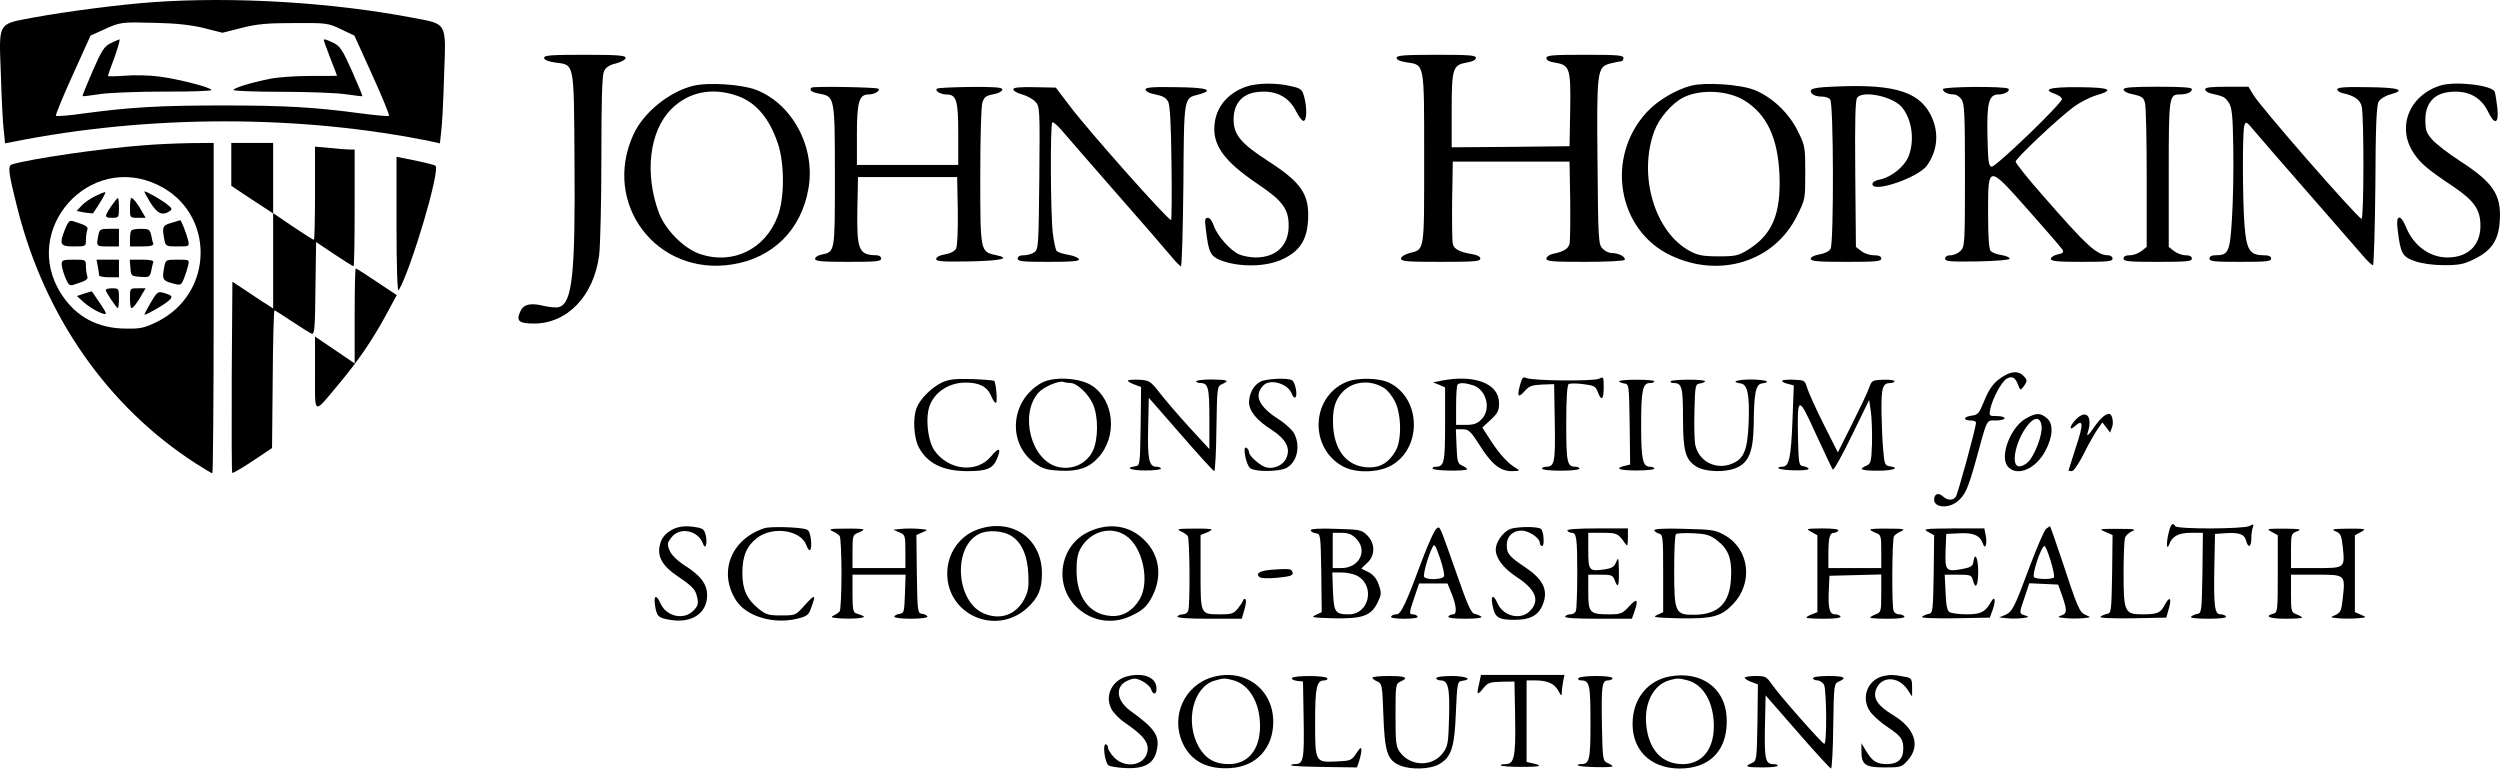 <?xml version="1.0" encoding="UTF-8" standalone="no"?>
<svg
   xmlns:dc="http://purl.org/dc/elements/1.1/"
   xmlns:cc="http://creativecommons.org/ns#"
   xmlns:rdf="http://www.w3.org/1999/02/22-rdf-syntax-ns#"
   xmlns:svg="http://www.w3.org/2000/svg"
   xmlns="http://www.w3.org/2000/svg"
   xmlns:sodipodi="http://sodipodi.sourceforge.net/DTD/sodipodi-0.dtd"
   xmlns:inkscape="http://www.inkscape.org/namespaces/inkscape"
   inkscape:version="1.0 (4035a4f, 2020-05-01)"
   sodipodi:docname="school-based-health.logo.horizontal.blue.svg"
   id="svg1250"
   preserveAspectRatio="xMidYMid meet"
   viewBox="0 0 1134.878 348.873"
   height="348.873pt"
   width="1134.878pt"
   version="1.0">
  <defs
     id="defs1254" />
  <sodipodi:namedview
     inkscape:current-layer="svg1250"
     inkscape:window-maximized="0"
     inkscape:window-y="23"
     inkscape:window-x="0"
     inkscape:cy="233.16465"
     inkscape:cx="489.54783"
     inkscape:zoom="0.52523962"
     fit-margin-bottom="0"
     fit-margin-right="0"
     fit-margin-left="0"
     fit-margin-top="0"
     showgrid="false"
     id="namedview1252"
     inkscape:window-height="910"
     inkscape:window-width="1792"
     inkscape:pageshadow="2"
     inkscape:pageopacity="0"
     guidetolerance="10"
     gridtolerance="10"
     objecttolerance="10"
     borderopacity="1"
     bordercolor="#666666"
     pagecolor="#ffffff" />
  <g
     id="g1248"
     stroke="none"
     fill="#000000"
     transform="matrix(0.1,0,0,-0.1,-214.002,564.873)">
    <path
       id="path1098"
       d="m 2835,5639 c -153,-11 -398,-43 -544,-70 -164,-31 -156,-17 -147,-258 3,-108 9,-222 13,-254 l 6,-59 31,6 c 621,125 1313,125 1912,1 l 31,-7 6,54 c 4,29 10,143 13,254 9,247 17,232 -147,263 -363,69 -807,96 -1174,70 z m 232,-118 83,-21 87,22 c 70,18 118,22 239,22 147,1 153,0 212,-28 l 61,-29 81,-179 c 45,-99 79,-182 76,-185 -3,-3 -61,2 -128,11 -209,28 -343,36 -628,36 -285,0 -418,-8 -628,-36 -67,-10 -125,-14 -128,-11 -3,3 31,86 76,185 l 81,179 57,26 c 79,36 80,36 237,32 97,-2 165,-10 222,-24 z" />
    <path
       id="path1100"
       d="m 2641,5452 c -28,-14 -40,-33 -81,-127 -26,-60 -47,-111 -45,-113 1,-1 37,3 81,10 43,6 175,11 292,11 116,-1 212,3 212,7 0,11 -141,48 -235,61 -45,6 -114,8 -157,4 -43,-3 -78,-4 -78,-1 0,2 13,41 30,85 16,45 26,81 22,81 -4,-1 -22,-9 -41,-18 z" />
    <path
       id="path1102"
       d="m 3610,5466 c 0,-3 14,-40 30,-83 17,-42 30,-78 30,-78 0,-1 -55,-1 -122,-1 -68,0 -150,-6 -183,-13 -96,-20 -165,-42 -165,-51 0,-4 98,-8 218,-8 119,0 250,-5 291,-11 41,-6 75,-10 76,-9 1,2 -20,53 -47,114 -43,96 -54,113 -84,128 -36,17 -44,19 -44,12 z" />
    <path
       id="path1104"
       d="m 4610,5386 c 0,-9 17,-16 49,-21 90,-12 86,10 89,-449 4,-511 -10,-643 -70,-661 -10,-4 -41,-1 -69,5 -61,15 -92,8 -107,-25 -20,-43 -7,-55 62,-55 152,0 272,126 296,311 5,41 10,239 10,441 0,259 3,375 12,393 8,18 24,29 55,36 25,7 43,17 43,25 0,11 -34,14 -185,14 -152,0 -185,-2 -185,-14 z" />
    <path
       id="path1106"
       d="m 8480,5386 c 0,-9 16,-16 44,-20 84,-13 81,4 81,-436 0,-428 3,-412 -66,-430 -23,-6 -39,-17 -39,-25 0,-13 29,-15 180,-15 151,0 180,2 180,15 0,9 -14,16 -37,20 -58,10 -82,22 -88,47 -3,13 -4,102 -3,198 l 3,175 h 265 265 l 3,-175 c 1,-96 0,-185 -3,-198 -6,-23 -27,-36 -77,-46 -16,-4 -28,-13 -28,-21 0,-13 27,-15 174,-15 100,0 177,4 181,9 7,13 -27,31 -58,31 -13,0 -32,9 -43,21 -18,20 -19,44 -22,388 -4,418 -2,435 56,451 20,5 43,10 50,10 6,0 12,7 12,15 0,13 -26,15 -175,15 -148,0 -175,-2 -175,-15 0,-10 14,-17 41,-21 65,-11 70,-26 67,-215 l -3,-164 -267,-3 -268,-2 v 168 c 0,192 5,206 70,217 25,4 40,12 40,21 0,12 -32,14 -180,14 -147,0 -180,-3 -180,-14 z" />
    <path
       id="path1108"
       d="m 5286,5259 c -109,-27 -226,-122 -271,-222 -143,-314 106,-642 447,-589 185,28 316,157 348,345 33,186 -72,384 -238,448 -64,25 -219,35 -286,18 z m 203,-46 c 83,-30 143,-100 182,-215 31,-91 31,-250 -1,-332 -57,-149 -203,-220 -351,-171 -74,25 -158,109 -188,188 -66,178 -43,371 56,470 78,79 187,101 302,60 z" />
    <path
       id="path1110"
       d="m 7796,5255 c -79,-28 -130,-86 -141,-159 -16,-101 37,-177 198,-285 110,-74 137,-112 137,-187 0,-90 -57,-144 -150,-144 -22,0 -55,6 -73,13 -42,18 -101,85 -117,131 -7,21 -18,36 -27,36 -13,0 -15,-9 -9,-52 13,-110 21,-125 79,-145 82,-28 198,-25 269,9 78,36 111,87 116,177 7,116 -30,171 -179,267 -127,82 -159,121 -159,191 0,67 35,111 95,122 88,15 155,-15 190,-88 11,-22 26,-41 32,-41 16,0 17,60 3,111 -9,32 -15,37 -61,47 -67,16 -155,14 -203,-3 z" />
    <path
       id="path1112"
       d="m 9818,5260 c -68,-17 -153,-67 -201,-119 -191,-205 -135,-539 110,-653 222,-104 468,-26 570,180 38,75 38,77 38,196 0,116 -1,124 -33,188 -40,83 -119,158 -200,189 -64,25 -219,35 -284,19 z m 240,-67 c 103,-63 153,-171 160,-339 7,-177 -33,-271 -143,-339 -44,-27 -56,-30 -134,-30 -70,0 -94,5 -128,23 -161,85 -238,344 -163,546 22,59 79,125 131,152 77,39 202,33 277,-13 z" />
    <path
       id="path1114"
       d="m 13220,5261 c -144,-44 -202,-191 -122,-309 30,-45 63,-73 180,-151 94,-64 122,-104 122,-177 0,-90 -57,-144 -150,-144 -80,0 -153,53 -187,136 -26,64 -48,59 -39,-8 13,-110 21,-125 79,-145 33,-11 81,-18 132,-18 68,0 89,4 138,28 79,39 110,87 115,176 7,115 -30,171 -178,267 -53,34 -110,78 -128,98 -28,32 -32,44 -32,91 0,69 34,113 95,124 88,15 155,-15 190,-88 30,-62 49,-55 42,17 -4,32 -9,65 -12,74 -12,30 -177,49 -245,29 z" />
    <path
       id="path1116"
       d="m 5824,5251 c -12,-12 0,-21 38,-28 67,-13 68,-15 68,-375 0,-348 1,-342 -61,-355 -16,-3 -29,-12 -29,-19 0,-11 29,-14 150,-14 127,0 150,2 150,15 0,9 -9,15 -22,15 -80,1 -89,24 -86,210 l 3,145 h 225 225 l 3,-153 c 1,-93 -2,-160 -8,-172 -7,-12 -26,-22 -50,-26 -25,-4 -40,-12 -40,-21 0,-11 27,-13 150,-11 146,3 193,14 120,29 -70,15 -70,15 -70,359 0,179 4,320 10,335 10,26 14,29 63,39 15,4 27,12 27,19 0,9 -36,12 -145,11 -80,-1 -149,-4 -152,-8 -10,-10 17,-26 43,-26 46,0 54,-26 54,-178 v -142 h -230 -230 v 138 c 0,149 10,182 53,182 26,0 54,16 45,26 -8,7 -297,12 -304,5 z" />
    <path
       id="path1118"
       d="m 6740,5243 c 0,-7 18,-17 40,-23 22,-6 49,-21 60,-33 20,-21 21,-31 18,-345 -3,-307 -4,-324 -22,-338 -11,-8 -32,-14 -48,-14 -18,0 -28,-5 -28,-15 0,-13 22,-15 141,-15 107,0 140,3 137,12 -3,7 -24,16 -48,20 -24,4 -48,12 -53,17 -5,5 -13,42 -18,83 -10,86 -12,492 -2,501 3,4 22,-12 42,-35 20,-24 131,-151 246,-283 116,-132 228,-261 250,-288 21,-26 42,-47 46,-47 4,0 9,166 11,368 3,408 1,394 70,412 73,20 37,32 -105,33 -103,2 -137,-1 -137,-10 0,-7 12,-15 28,-19 55,-12 62,-16 75,-37 8,-16 13,-97 15,-279 2,-142 1,-258 -2,-258 -15,0 -375,405 -460,518 l -63,83 -96,2 c -71,1 -97,-1 -97,-10 z" />
    <path
       id="path1120"
       d="m 10418,5253 c -40,-3 -58,-8 -58,-17 0,-16 22,-26 54,-26 12,0 27,-5 34,-12 16,-16 17,-650 2,-679 -7,-11 -26,-21 -50,-25 -24,-4 -40,-12 -40,-20 0,-11 31,-14 160,-14 136,0 160,2 160,15 0,10 -10,15 -34,15 -19,0 -44,9 -57,19 l -24,19 -3,332 c -2,241 0,336 9,346 27,33 159,5 201,-42 47,-54 61,-151 32,-225 -19,-47 -79,-95 -130,-105 -21,-4 -34,-12 -34,-21 0,-42 210,30 248,85 50,71 55,155 15,232 -58,110 -182,142 -485,123 z" />
    <path
       id="path1122"
       d="m 10960,5244 c 0,-13 23,-24 50,-24 10,0 26,-10 34,-22 14,-19 16,-69 16,-345 0,-310 -1,-324 -20,-343 -11,-11 -31,-20 -45,-20 -16,0 -25,-6 -25,-15 0,-13 21,-15 148,-13 91,2 146,7 145,13 -1,6 -18,13 -38,16 -20,3 -41,11 -48,18 -8,8 -12,61 -12,174 0,220 -2,220 186,8 79,-89 147,-168 152,-176 6,-12 1,-17 -22,-21 -17,-4 -31,-13 -31,-20 0,-11 28,-14 140,-14 118,0 140,2 140,15 0,8 -9,15 -20,15 -51,0 -96,41 -299,274 -67,76 -121,144 -121,151 0,14 188,192 263,248 27,20 73,44 103,53 87,25 62,36 -81,37 -131,1 -167,-10 -105,-31 16,-6 30,-16 30,-23 0,-20 -301,-310 -319,-307 -14,3 -16,22 -19,142 -3,151 7,186 51,186 27,0 54,16 44,26 -12,12 -297,10 -297,-2 z" />
    <path
       id="path1124"
       d="m 11780,5243 c 0,-7 12,-15 28,-19 56,-12 62,-16 69,-42 5,-15 8,-168 8,-340 v -314 l -24,-19 c -13,-10 -36,-19 -52,-19 -19,0 -29,-5 -29,-15 0,-13 24,-15 155,-15 131,0 155,2 155,15 0,10 -10,15 -29,15 -16,0 -39,9 -52,19 l -24,19 v 330 c 0,353 1,362 50,362 32,0 55,10 55,24 0,8 -45,11 -155,11 -116,0 -155,-3 -155,-12 z" />
    <path
       id="path1126"
       d="m 12150,5243 c 0,-7 12,-15 28,-19 56,-12 63,-16 80,-42 14,-22 18,-56 20,-207 2,-99 -1,-242 -6,-319 -9,-152 -16,-166 -74,-166 -18,0 -28,-5 -28,-15 0,-13 22,-15 140,-15 118,0 140,2 140,15 0,10 -10,15 -34,15 -63,0 -78,24 -87,136 -9,117 -10,419 -1,452 7,22 9,20 47,-25 22,-26 134,-156 250,-288 115,-132 225,-258 244,-280 19,-22 38,-40 43,-40 4,0 9,162 11,360 1,268 5,366 15,382 7,13 30,27 53,33 74,20 39,32 -104,33 -103,2 -137,-1 -137,-10 0,-7 12,-15 28,-18 50,-11 77,-30 83,-60 11,-51 10,-517 -1,-510 -33,21 -462,512 -492,565 l -21,35 h -98 c -72,0 -99,-3 -99,-12 z" />
    <path
       id="path1128"
       d="m 2791,4989 c -190,-14 -511,-61 -595,-86 -22,-6 -19,-33 24,-203 123,-487 409,-897 807,-1154 39,-25 74,-46 77,-46 3,0 6,338 6,750 v 750 l -107,-1 c -60,-1 -155,-5 -212,-10 z m 66,-180 c 260,-125 258,-492 -4,-621 -57,-28 -75,-32 -141,-31 -129,1 -226,53 -293,156 -189,291 125,647 438,496 z" />
    <path
       id="path1130"
       d="m 2573,4759 c -22,-11 -50,-30 -63,-44 l -22,-24 36,-7 c 20,-3 38,-5 39,-3 37,55 58,92 55,95 -2,2 -22,-6 -45,-17 z" />
    <path
       id="path1132"
       d="m 2822,4730 c 32,-51 55,-62 88,-40 13,9 11,13 -10,30 -24,20 -94,60 -104,60 -3,0 9,-22 26,-50 z" />
    <path
       id="path1134"
       d="m 2645,4713 c -32,-48 -32,-53 5,-53 29,0 30,2 30,45 0,25 -2,45 -5,45 -2,0 -16,-17 -30,-37 z" />
    <path
       id="path1136"
       d="m 2730,4705 c 0,-45 0,-45 35,-45 h 36 l -16,28 c -19,34 -40,62 -49,62 -3,0 -6,-20 -6,-45 z" />
    <path
       id="path1138"
       d="m 2436,4610 c -28,-71 -24,-80 39,-80 54,0 55,0 55,29 0,16 3,36 6,45 6,15 -4,22 -62,40 -18,6 -24,0 -38,-34 z" />
    <path
       id="path1140"
       d="m 2918,4637 c -40,-11 -43,-19 -32,-76 6,-30 8,-31 60,-31 54,0 54,0 48,28 -8,32 -32,93 -36,91 -2,-1 -20,-6 -40,-12 z" />
    <path
       id="path1142"
       d="m 2586,4579 c -9,-49 -9,-49 44,-49 h 50 v 40 40 h -44 c -41,0 -44,-2 -50,-31 z" />
    <path
       id="path1144"
       d="m 2737,4603 c -4,-3 -7,-21 -7,-40 v -33 h 55 c 39,0 53,4 51,13 -3,6 -7,24 -10,40 -6,24 -11,27 -45,27 -21,0 -41,-3 -44,-7 z" />
    <path
       id="path1146"
       d="m 2420,4450 c 0,-11 7,-38 16,-60 14,-34 20,-40 38,-34 58,18 68,25 62,40 -3,9 -6,29 -6,45 0,29 -1,29 -55,29 -48,0 -55,-2 -55,-20 z" />
    <path
       id="path1148"
       d="m 2584,4439 c 3,-17 6,-35 6,-40 0,-5 20,-9 45,-9 h 45 v 40 40 h -51 -51 z" />
    <path
       id="path1150"
       d="m 2732,4433 c 3,-37 4,-38 45,-41 39,-3 43,-1 49,25 3,15 7,34 10,41 2,8 -12,12 -52,12 h -55 z" />
    <path
       id="path1152"
       d="m 2886,4439 c -11,-58 -8,-64 35,-76 40,-11 41,-10 54,21 7,17 15,43 19,59 6,27 6,27 -48,27 -52,0 -54,-1 -60,-31 z" />
    <path
       id="path1154"
       d="m 2620,4332 c 0,-9 49,-82 55,-82 3,0 5,20 5,45 0,43 -1,45 -30,45 -16,0 -30,-3 -30,-8 z" />
    <path
       id="path1156"
       d="m 2730,4295 c 0,-25 3,-45 6,-45 9,0 30,28 49,63 l 16,27 h -36 c -35,0 -35,0 -35,-45 z" />
    <path
       id="path1158"
       d="m 2522,4316 -33,-11 23,-21 c 29,-27 67,-50 95,-59 20,-6 19,-1 -13,47 -20,29 -37,54 -37,54 -1,1 -17,-4 -35,-10 z" />
    <path
       id="path1160"
       d="m 2823,4273 c -17,-29 -29,-53 -27,-53 10,0 80,40 104,59 28,22 25,28 -16,40 -27,8 -31,5 -61,-46 z" />
    <path
       id="path1162"
       d="m 3190,4903 v -98 l 95,-63 95,-62 v -216 -216 l -27,18 c -16,9 -57,37 -93,61 l -65,43 -3,-431 c -1,-238 0,-434 2,-437 3,-2 45,22 93,54 l 88,59 3,313 c 1,171 5,312 8,312 3,0 38,-23 79,-50 42,-28 82,-53 90,-56 13,-5 15,24 17,205 l 3,211 82,-55 c 45,-30 85,-55 88,-55 3,0 5,119 5,265 v 265 h -22 c -13,0 -53,3 -90,7 l -68,6 v -212 c 0,-116 -2,-211 -5,-211 -3,0 -46,27 -95,60 l -90,61 v 159 160 h -95 -95 z" />
    <path
       id="path1164"
       d="m 3940,4626 c 0,-195 4,-305 10,-295 57,98 189,543 167,565 -3,4 -45,14 -92,24 l -85,17 z" />
    <path
       id="path1166"
       d="m 3750,4215 v -216 l -90,61 -90,61 v -167 c 0,-193 -9,-189 106,-51 89,106 156,204 218,319 l 47,87 -90,60 c -50,34 -93,61 -96,61 -3,0 -5,-97 -5,-215 z" />
    <path
       id="path1168"
       d="m 11235,3941 c -44,-27 -64,-53 -90,-118 -21,-51 -27,-58 -54,-61 -37,-4 -42,-22 -6,-22 14,0 25,-4 25,-10 0,-23 -83,-326 -92,-337 -14,-18 -38,-16 -59,3 -20,18 -39,11 -39,-16 0,-35 63,-41 104,-9 36,29 49,56 86,189 53,194 46,180 91,180 21,0 39,5 39,10 0,6 -16,10 -36,10 -35,0 -35,1 -29,33 11,49 52,125 75,137 25,13 38,6 51,-28 10,-26 11,-26 25,-8 18,25 18,31 -2,50 -21,21 -52,20 -89,-3 z" />
    <path
       id="path1170"
       d="m 9040,3900 c -14,-52 -8,-60 22,-26 19,22 33,27 78,29 l 55,2 3,-174 c 3,-180 -1,-201 -39,-201 -11,0 -19,-4 -19,-9 0,-5 38,-9 85,-9 47,0 85,4 85,9 0,5 -8,9 -18,9 -38,0 -42,18 -42,196 0,113 4,175 11,179 6,4 35,4 66,0 49,-6 57,-10 66,-36 17,-43 27,-35 27,21 0,48 -1,50 -20,40 -24,-13 -305,-10 -332,3 -14,7 -19,1 -28,-33 z" />
    <path
       id="path1172"
       d="m 6415,3912 c -47,-23 -99,-75 -114,-115 -18,-46 -13,-133 9,-177 38,-74 110,-110 221,-110 89,0 116,11 135,56 21,50 9,55 -27,11 -65,-78 -194,-64 -258,28 -25,37 -38,121 -27,179 14,75 86,129 172,128 61,0 97,-20 114,-62 7,-17 16,-30 21,-30 8,0 1,90 -8,100 -2,2 -48,6 -101,8 -79,2 -104,-1 -137,-16 z" />
    <path
       id="path1174"
       d="m 6869,3911 c -142,-78 -159,-275 -30,-366 36,-25 54,-30 115,-33 80,-4 130,13 172,60 87,95 73,259 -29,326 -55,36 -173,43 -228,13 z m 131,-1 c 28,0 81,-49 101,-95 26,-56 25,-163 -1,-215 -30,-59 -96,-87 -161,-70 -119,32 -171,237 -86,335 23,27 93,57 115,50 8,-3 22,-5 32,-5 z" />
    <path
       id="path1176"
       d="m 7260,3921 c 0,-4 14,-12 30,-18 l 30,-11 -2,-179 c -3,-176 -3,-178 -25,-181 -49,-7 -19,-19 47,-19 39,0 70,4 70,8 0,5 -9,9 -20,9 -34,0 -41,32 -38,177 l 3,136 145,-166 c 80,-92 148,-167 152,-167 4,0 9,87 10,193 3,188 3,192 26,202 36,16 26,20 -48,21 -39,0 -70,-4 -70,-8 0,-4 8,-8 18,-8 37,0 42,-20 42,-162 v -138 l -92,100 c -50,55 -111,126 -134,156 -42,53 -46,56 -94,59 -27,1 -50,-1 -50,-4 z" />
    <path
       id="path1178"
       d="m 7861,3916 c -31,-17 -50,-53 -51,-93 0,-40 35,-83 105,-127 62,-41 84,-81 65,-125 -13,-33 -55,-53 -92,-44 -27,7 -78,52 -78,69 0,7 -5,16 -12,20 -19,12 -2,-79 18,-93 24,-17 128,-16 163,1 49,26 66,98 36,157 -9,16 -40,45 -70,64 -91,58 -114,109 -70,154 32,33 115,7 130,-40 4,-11 10,-17 15,-14 12,7 0,68 -14,77 -18,13 -119,8 -145,-6 z" />
    <path
       id="path1180"
       d="m 8250,3914 c -161,-70 -167,-304 -9,-385 56,-28 152,-26 210,4 144,76 143,303 -2,377 -47,24 -148,26 -199,4 z m 175,-28 c 14,-9 35,-35 47,-59 30,-58 32,-177 3,-226 -30,-51 -67,-74 -117,-74 -96,0 -157,67 -166,182 -5,81 8,127 47,165 48,46 126,51 186,12 z" />
    <path
       id="path1182"
       d="m 8680,3920 -35,-7 28,-11 27,-12 v -168 c 0,-174 -4,-192 -43,-192 -10,0 -16,-4 -13,-9 7,-10 156,-12 156,-2 0,3 -10,11 -22,16 -21,9 -23,18 -26,88 l -3,77 h 31 c 26,0 36,-8 74,-68 58,-92 96,-122 149,-122 36,1 39,2 22,12 -36,20 -75,61 -116,124 l -40,62 38,35 c 32,30 38,41 38,76 0,89 -112,132 -265,101 z m 149,-21 c 60,-21 81,-110 36,-154 -18,-19 -35,-25 -70,-25 h -45 v 88 c 0,49 3,92 7,95 9,10 36,8 72,-4 z" />
    <path
       id="path1184"
       d="m 9490,3918 c 0,-3 10,-8 23,-10 22,-3 22,-5 25,-185 l 2,-183 -25,-6 c -48,-12 -24,-21 55,-21 44,0 80,4 80,8 0,5 -9,9 -20,9 -33,0 -40,33 -40,190 0,157 7,190 40,190 11,0 20,3 20,8 0,4 -36,7 -80,7 -44,0 -80,-3 -80,-7 z" />
    <path
       id="path1186"
       d="m 9724,3918 c -3,-4 3,-8 13,-8 38,0 43,-19 43,-157 0,-153 11,-192 62,-223 42,-25 135,-27 185,-3 53,25 72,76 74,193 1,143 9,184 37,188 47,7 19,17 -48,18 -66,0 -96,-11 -48,-18 31,-4 41,-52 36,-178 -5,-124 -21,-164 -75,-186 -74,-31 -154,11 -168,89 -3,18 -5,86 -3,152 3,116 4,120 26,123 12,2 22,7 22,10 0,10 -150,9 -156,0 z" />
    <path
       id="path1188"
       d="m 10230,3920 c 0,-5 12,-11 27,-14 l 26,-7 -6,-158 c -7,-175 -15,-211 -48,-211 -12,0 -19,-3 -15,-7 11,-11 136,-13 136,-3 0,5 -10,10 -22,12 -22,3 -23,7 -26,129 -4,194 1,195 82,16 38,-83 73,-156 76,-160 4,-4 43,65 86,154 l 79,162 8,-54 c 4,-30 6,-94 5,-144 -3,-82 -5,-91 -25,-100 -39,-17 -26,-23 52,-23 70,0 103,13 53,20 -21,3 -24,10 -29,73 -4,39 -7,117 -8,175 -1,110 5,130 41,130 10,0 18,4 18,8 0,5 -23,8 -51,7 -49,-2 -52,-3 -64,-36 -6,-19 -41,-92 -77,-164 l -65,-130 -63,125 c -35,69 -68,143 -75,164 -12,39 -12,39 -63,41 -29,1 -52,-1 -52,-5 z" />
    <path
       id="path1190"
       d="m 11340,3751 c -73,-38 -125,-176 -85,-221 42,-46 125,-11 169,70 36,66 39,126 7,151 -29,24 -47,24 -91,0 z m 68,-37 c 4,-40 -32,-135 -62,-163 -13,-13 -32,-21 -43,-19 -39,8 -7,134 50,196 28,30 51,24 55,-14 z" />
    <path
       id="path1192"
       d="m 11565,3746 c -30,-30 -35,-58 -6,-32 38,35 40,11 5,-94 -18,-58 -34,-106 -34,-107 0,-2 7,-3 15,-3 9,0 32,34 56,82 22,45 51,94 62,110 l 21,29 18,-23 17,-23 9,25 c 8,22 0,60 -13,60 -18,0 -42,-21 -71,-64 -21,-30 -32,-41 -28,-26 25,77 -3,113 -51,66 z" />
    <path
       id="path1194"
       d="m 11983,3223 c -10,-44 -7,-76 5,-44 12,35 42,51 97,51 h 55 l -2,-182 c -3,-174 -4,-183 -23,-186 -11,-2 -24,-8 -29,-13 -6,-5 25,-9 78,-9 55,0 85,4 81,10 -3,6 -15,10 -25,10 -27,0 -31,37 -28,215 l 3,150 44,3 c 64,5 90,-4 97,-33 9,-36 24,-31 24,9 0,19 3,42 7,51 5,15 3,16 -15,6 -26,-14 -328,-15 -337,-1 -12,20 -22,9 -32,-37 z" />
    <path
       id="path1196"
       d="m 5179,3237 c -23,-15 -37,-35 -43,-60 -14,-54 10,-97 81,-145 71,-48 81,-60 89,-100 5,-25 1,-36 -19,-56 -44,-44 -122,-26 -149,34 -19,43 -32,37 -24,-12 8,-49 15,-55 74,-64 94,-14 162,32 162,112 0,52 -29,90 -105,138 -32,21 -57,46 -65,65 -12,29 -11,35 7,59 38,51 123,34 145,-29 10,-27 19,-1 13,34 -6,29 -12,36 -37,41 -56,11 -95,6 -129,-17 z" />
    <path
       id="path1198"
       d="m 5610,3251 c -153,-50 -211,-202 -127,-330 47,-71 169,-107 275,-81 40,9 52,17 60,38 29,76 25,79 -28,20 -37,-42 -39,-43 -103,-43 -58,0 -69,3 -103,30 -54,44 -74,88 -74,163 0,77 20,123 67,159 71,54 197,36 223,-32 15,-39 25,-29 22,19 -3,30 -9,47 -20,51 -27,11 -165,15 -192,6 z" />
    <path
       id="path1200"
       d="m 6575,3244 c -81,-30 -135,-109 -135,-199 0,-188 221,-284 362,-157 51,46 68,86 68,159 -1,160 -140,254 -295,197 z m 162,-32 c 43,-31 67,-86 71,-168 3,-58 0,-79 -17,-113 -38,-73 -109,-99 -185,-67 -126,53 -142,300 -23,360 42,22 115,16 154,-12 z" />
    <path
       id="path1202"
       d="m 7083,3235 c -131,-60 -161,-237 -59,-339 66,-66 161,-84 246,-45 56,25 77,44 101,91 46,90 33,187 -35,254 -67,68 -161,82 -253,39 z m 168,-18 c 76,-50 110,-207 63,-288 -32,-54 -80,-82 -135,-76 -95,8 -152,86 -152,207 0,49 5,77 20,102 44,75 136,101 204,55 z" />
    <path
       id="path1204"
       d="m 8659,3247 c -8,-7 -34,-64 -58,-127 -78,-210 -101,-260 -121,-260 -11,0 -22,-4 -25,-10 -4,-6 18,-10 60,-10 42,0 64,4 60,10 -3,6 -13,10 -21,10 -18,0 -18,5 7,78 l 21,62 h 64 65 l 15,-37 c 25,-59 30,-103 11,-103 -9,0 -19,-4 -22,-10 -4,-6 24,-10 76,-10 50,0 79,4 74,9 -6,5 -19,11 -30,13 -16,2 -32,37 -81,178 -85,240 -76,221 -95,207 z m 36,-214 c -5,-16 -81,-18 -90,-3 -6,10 18,96 38,135 9,17 13,10 34,-50 13,-38 21,-75 18,-82 z" />
    <path
       id="path1206"
       d="m 8993,3246 c -32,-14 -63,-60 -63,-91 0,-41 34,-85 94,-125 88,-57 108,-108 61,-155 -42,-43 -121,-24 -147,35 -18,42 -32,38 -23,-7 10,-57 26,-68 99,-68 77,0 114,22 133,79 20,59 -5,107 -81,158 -75,50 -86,63 -86,103 0,39 27,65 67,65 33,0 83,-33 83,-56 0,-8 5,-14 11,-14 11,0 7,66 -5,77 -12,13 -114,12 -143,-1 z" />
    <path
       id="path1208"
       d="m 11428,3248 c -8,-7 -41,-83 -73,-168 -72,-194 -80,-208 -113,-223 l -27,-11 38,-4 c 20,-2 52,-1 70,1 29,4 30,5 10,12 -28,9 -28,7 -2,83 l 21,63 66,-3 65,-3 18,-50 c 23,-67 23,-81 -3,-90 -20,-7 -18,-9 14,-12 21,-2 57,-3 80,-1 42,4 42,4 16,15 -29,13 -35,28 -112,261 -26,78 -49,142 -50,142 -1,0 -9,-6 -18,-12 z m 21,-145 c 11,-36 18,-70 15,-75 -6,-10 -75,-10 -90,0 -12,8 32,142 47,142 4,0 17,-30 28,-67 z" />
    <path
       id="path1210"
       d="m 5920,3237 c 14,-6 28,-16 32,-22 4,-5 8,-82 8,-170 0,-88 -4,-165 -8,-171 -4,-6 -16,-14 -27,-19 -16,-8 -12,-10 23,-13 23,-2 61,-2 85,0 40,4 39,8 -8,23 -12,3 -15,23 -15,90 v 85 h 120 121 l -3,-87 c -3,-83 -4,-88 -25,-91 -13,-2 -23,-8 -23,-13 0,-5 34,-9 75,-9 41,0 75,4 75,9 0,5 -10,11 -22,13 -23,3 -23,5 -26,181 l -2,177 27,12 c 28,12 28,12 -15,16 -23,2 -59,2 -80,0 l -37,-4 28,-12 c 26,-11 27,-14 27,-87 v -75 h -120 -120 v 75 c 0,71 1,76 25,85 14,5 25,12 25,15 0,3 -37,5 -82,4 -71,0 -79,-2 -58,-12 z" />
    <path
       id="path1212"
       d="m 7500,3237 c 14,-6 28,-16 32,-22 9,-12 11,-317 2,-339 -3,-9 -14,-16 -24,-16 -11,0 -22,-4 -25,-10 -4,-6 46,-10 143,-10 h 149 l 12,41 c 7,23 9,44 5,47 -4,4 -9,2 -11,-5 -2,-7 -13,-23 -24,-37 -18,-22 -28,-26 -75,-26 -96,0 -94,-5 -94,191 v 169 l 25,10 c 14,5 25,12 25,15 0,3 -37,5 -82,4 -71,0 -79,-2 -58,-12 z" />
    <path
       id="path1214"
       d="m 8090,3242 c 0,-6 10,-12 23,-14 22,-3 22,-5 25,-181 l 2,-177 -27,-13 c -25,-11 -15,-12 80,-15 132,-3 171,11 201,72 17,36 18,43 5,80 -9,27 -24,45 -44,56 -16,8 -32,16 -34,17 -2,1 9,12 24,25 38,33 39,89 2,126 -26,26 -33,27 -142,30 -74,3 -115,0 -115,-6 z m 205,-37 c 56,-55 16,-135 -66,-135 h -39 v 80 80 h 40 c 30,0 47,-7 65,-25 z m 4,-169 c 85,-44 58,-176 -36,-176 -62,0 -68,9 -72,105 l -3,85 h 41 c 23,0 54,-6 70,-14 z" />
    <path
       id="path1216"
       d="m 9255,3240 c 3,-5 12,-10 20,-10 22,0 25,-25 25,-185 0,-84 -3,-160 -6,-169 -3,-9 -14,-16 -24,-16 -11,0 -22,-4 -25,-10 -4,-7 48,-10 148,-10 h 155 l 11,31 c 20,57 13,65 -23,26 -31,-34 -38,-37 -91,-37 -89,0 -95,7 -95,100 v 80 h 55 c 50,0 56,-2 65,-25 15,-40 20,-29 19,43 -1,58 -2,64 -12,40 -9,-22 -19,-29 -54,-34 -69,-10 -73,-6 -73,86 v 80 h 65 c 64,0 70,-2 100,-45 13,-19 14,-17 15,23 v 42 h -141 c -91,0 -138,-4 -134,-10 z" />
    <path
       id="path1218"
       d="m 9650,3242 c 0,-5 9,-12 20,-15 19,-5 20,-14 20,-181 v -176 l -27,-13 c -24,-10 -12,-12 95,-15 154,-3 194,7 248,63 93,96 77,247 -33,312 -45,26 -56,28 -185,31 -86,3 -138,0 -138,-6 z m 284,-46 c 52,-39 69,-84 64,-171 -5,-114 -57,-166 -166,-167 -87,-1 -92,9 -92,201 0,87 3,161 8,165 4,4 39,6 78,4 60,-3 77,-8 108,-32 z" />
    <path
       id="path1220"
       d="m 10363,3234 27,-15 v -175 -174 l -25,-10 c -14,-5 -25,-12 -25,-15 0,-3 36,-5 81,-5 51,0 78,4 74,10 -3,6 -15,10 -25,10 -25,0 -32,28 -28,110 l 3,65 118,3 117,3 v -86 c 0,-82 -1,-86 -25,-95 -14,-5 -25,-12 -25,-15 0,-3 36,-5 81,-5 51,0 78,4 74,10 -3,6 -14,10 -25,10 -10,0 -21,7 -24,16 -9,22 -7,327 2,339 4,6 18,16 32,22 21,10 13,12 -57,12 -46,1 -83,-1 -83,-4 0,-3 11,-10 25,-15 24,-9 25,-14 25,-85 v -75 h -120 -120 v 64 c 0,73 6,96 25,96 8,0 17,5 20,10 4,6 -22,10 -72,10 -75,-1 -77,-1 -50,-16 z" />
    <path
       id="path1222"
       d="m 10893,3234 27,-15 -2,-177 c -3,-168 -4,-177 -23,-180 -11,-2 -24,-8 -30,-13 -6,-6 51,-8 149,-7 l 159,3 14,39 c 14,42 8,63 -9,32 -25,-45 -46,-56 -110,-56 -35,0 -70,5 -78,10 -11,6 -16,32 -18,90 l -4,80 h 61 c 56,0 61,-2 67,-25 12,-46 24,-26 24,40 0,62 -15,91 -22,43 -2,-19 -12,-25 -49,-32 -75,-14 -80,-9 -77,81 l 3,78 62,3 c 63,3 92,-10 105,-49 10,-27 19,0 13,35 l -7,36 h -142 c -131,-1 -139,-2 -113,-16 z" />
    <path
       id="path1224"
       d="m 11698,3234 32,-14 -2,-177 c -3,-169 -4,-178 -23,-181 -11,-2 -24,-8 -30,-13 -6,-6 49,-8 145,-7 l 154,3 12,43 c 14,48 2,56 -20,13 -19,-35 -33,-41 -101,-41 -80,0 -85,11 -85,185 0,77 3,149 6,161 3,11 18,25 32,31 22,9 11,11 -63,11 -87,0 -89,0 -57,-14 z" />
    <path
       id="path1226"
       d="m 12453,3234 27,-15 v -175 c 0,-167 -1,-176 -20,-181 -44,-12 -16,-23 55,-23 41,0 75,2 75,5 0,3 -11,10 -25,15 -24,9 -25,13 -25,95 v 85 h 114 c 134,0 133,1 121,-107 -6,-57 -10,-65 -33,-76 -26,-11 -26,-11 15,-15 24,-2 62,-2 85,0 43,4 43,4 16,16 l -28,12 v 174 175 l 28,15 c 26,14 23,15 -58,15 -70,-1 -80,-3 -58,-12 23,-9 27,-17 33,-71 10,-97 11,-96 -121,-96 h -114 v 78 c 0,76 1,78 28,89 23,9 14,11 -58,12 -81,0 -84,-1 -57,-15 z" />
    <path
       id="path1228"
       d="m 7920,3063 c -59,-4 -81,-16 -64,-33 7,-7 38,-8 83,-4 58,6 71,10 69,23 -4,18 -11,19 -88,14 z" />
    <path
       id="path1230"
       d="m 7262,2580 c -72,-16 -109,-88 -77,-149 9,-18 37,-47 63,-64 75,-52 102,-82 102,-116 0,-72 -94,-98 -151,-42 -16,16 -29,37 -29,45 0,9 -5,16 -11,16 -14,0 -4,-79 12,-95 5,-5 40,-11 77,-13 83,-4 126,18 141,72 19,72 -2,105 -119,189 -64,47 -69,113 -9,137 26,11 36,11 64,-3 18,-9 36,-25 40,-36 9,-28 25,-27 25,2 0,49 -54,73 -128,57 z" />
    <path
       id="path1232"
       d="m 7648,2576 c -130,-35 -196,-177 -139,-301 37,-81 111,-120 217,-113 117,7 194,91 194,210 0,147 -127,243 -272,204 z m 93,-16 c 71,-20 119,-103 119,-207 0,-107 -54,-173 -142,-173 -63,0 -106,25 -136,78 -64,114 -26,273 72,301 42,12 46,12 87,1 z" />
    <path
       id="path1234"
       d="m 8854,2543 c -12,-50 -8,-53 21,-17 18,23 29,27 81,28 l 59,1 3,-161 c 3,-182 -4,-214 -44,-214 -15,0 -24,-3 -21,-6 8,-8 165,-9 173,-2 2,3 -9,8 -26,11 l -30,7 v 185 185 h 39 c 55,0 87,-14 105,-47 14,-25 15,-26 16,-7 0,12 3,34 6,50 l 6,29 h -190 -189 z" />
    <path
       id="path1236"
       d="m 9720,2578 c -94,-17 -160,-92 -168,-193 -11,-134 75,-225 213,-225 142,0 222,89 213,235 -8,132 -117,209 -258,183 z m 82,-18 c 72,-20 118,-101 118,-208 0,-106 -54,-172 -142,-172 -94,0 -155,66 -165,181 -9,97 33,178 103,199 39,11 44,11 86,0 z" />
    <path
       id="path1238"
       d="m 10690,2580 c -77,-18 -106,-108 -54,-170 15,-17 47,-45 73,-62 61,-41 71,-55 71,-98 0,-48 -25,-70 -76,-70 -45,1 -64,12 -93,60 l -21,35 v -36 c 0,-62 17,-74 105,-74 74,0 78,1 106,33 58,65 32,145 -68,205 -69,42 -91,75 -77,115 22,62 100,63 142,2 l 22,-33 v 41 c 0,36 -3,42 -25,47 -56,11 -72,12 -105,5 z" />
    <path
       id="path1240"
       d="m 8005,2571 c -3,-5 7,-11 22,-13 l 28,-3 3,-174 c 3,-182 -1,-201 -41,-201 -11,0 -18,-3 -15,-6 3,-3 72,-6 152,-7 l 146,-2 10,29 c 5,16 10,38 10,49 0,16 -5,13 -23,-14 -22,-33 -26,-34 -92,-37 -95,-4 -95,-4 -95,181 0,155 7,187 41,187 11,0 17,5 14,10 -8,13 -152,13 -160,1 z" />
    <path
       id="path1242"
       d="m 8370,2572 c 0,-4 10,-12 23,-17 21,-10 22,-17 27,-155 6,-165 18,-202 75,-226 48,-20 133,-18 175,4 58,32 73,75 79,236 6,137 7,141 29,144 50,7 18,22 -48,22 -40,0 -70,-4 -70,-10 0,-5 9,-10 20,-10 34,0 42,-34 38,-169 -3,-112 -5,-129 -26,-158 -47,-66 -147,-65 -196,0 -19,26 -21,42 -21,170 0,138 1,142 23,152 39,17 24,25 -53,25 -41,0 -75,-3 -75,-8 z" />
    <path
       id="path1244"
       d="m 9305,2570 c -3,-5 2,-10 12,-10 39,0 43,-18 43,-190 0,-173 -4,-190 -44,-190 -10,0 -16,-3 -13,-6 8,-8 157,-11 157,-4 0,3 -10,10 -22,15 -22,10 -23,15 -26,170 -3,182 0,205 28,205 11,0 20,5 20,10 0,6 -31,10 -74,10 -41,0 -78,-4 -81,-10 z" />
    <path
       id="path1246"
       d="m 10060,2572 c 0,-4 14,-13 30,-19 l 30,-11 -2,-174 c -3,-169 -4,-173 -25,-183 -37,-16 -27,-20 47,-20 39,0 70,3 70,8 0,4 -8,7 -19,7 -37,0 -42,22 -39,170 l 3,142 145,-166 c 79,-91 148,-166 152,-166 4,0 9,87 10,193 3,188 3,192 26,202 39,17 24,25 -48,25 -40,0 -70,-4 -70,-10 0,-5 9,-10 20,-10 10,0 24,-9 30,-19 12,-24 14,-274 1,-269 -13,5 -210,228 -238,271 -24,34 -29,37 -74,37 -27,0 -49,-4 -49,-8 z" />
  </g>
</svg>
